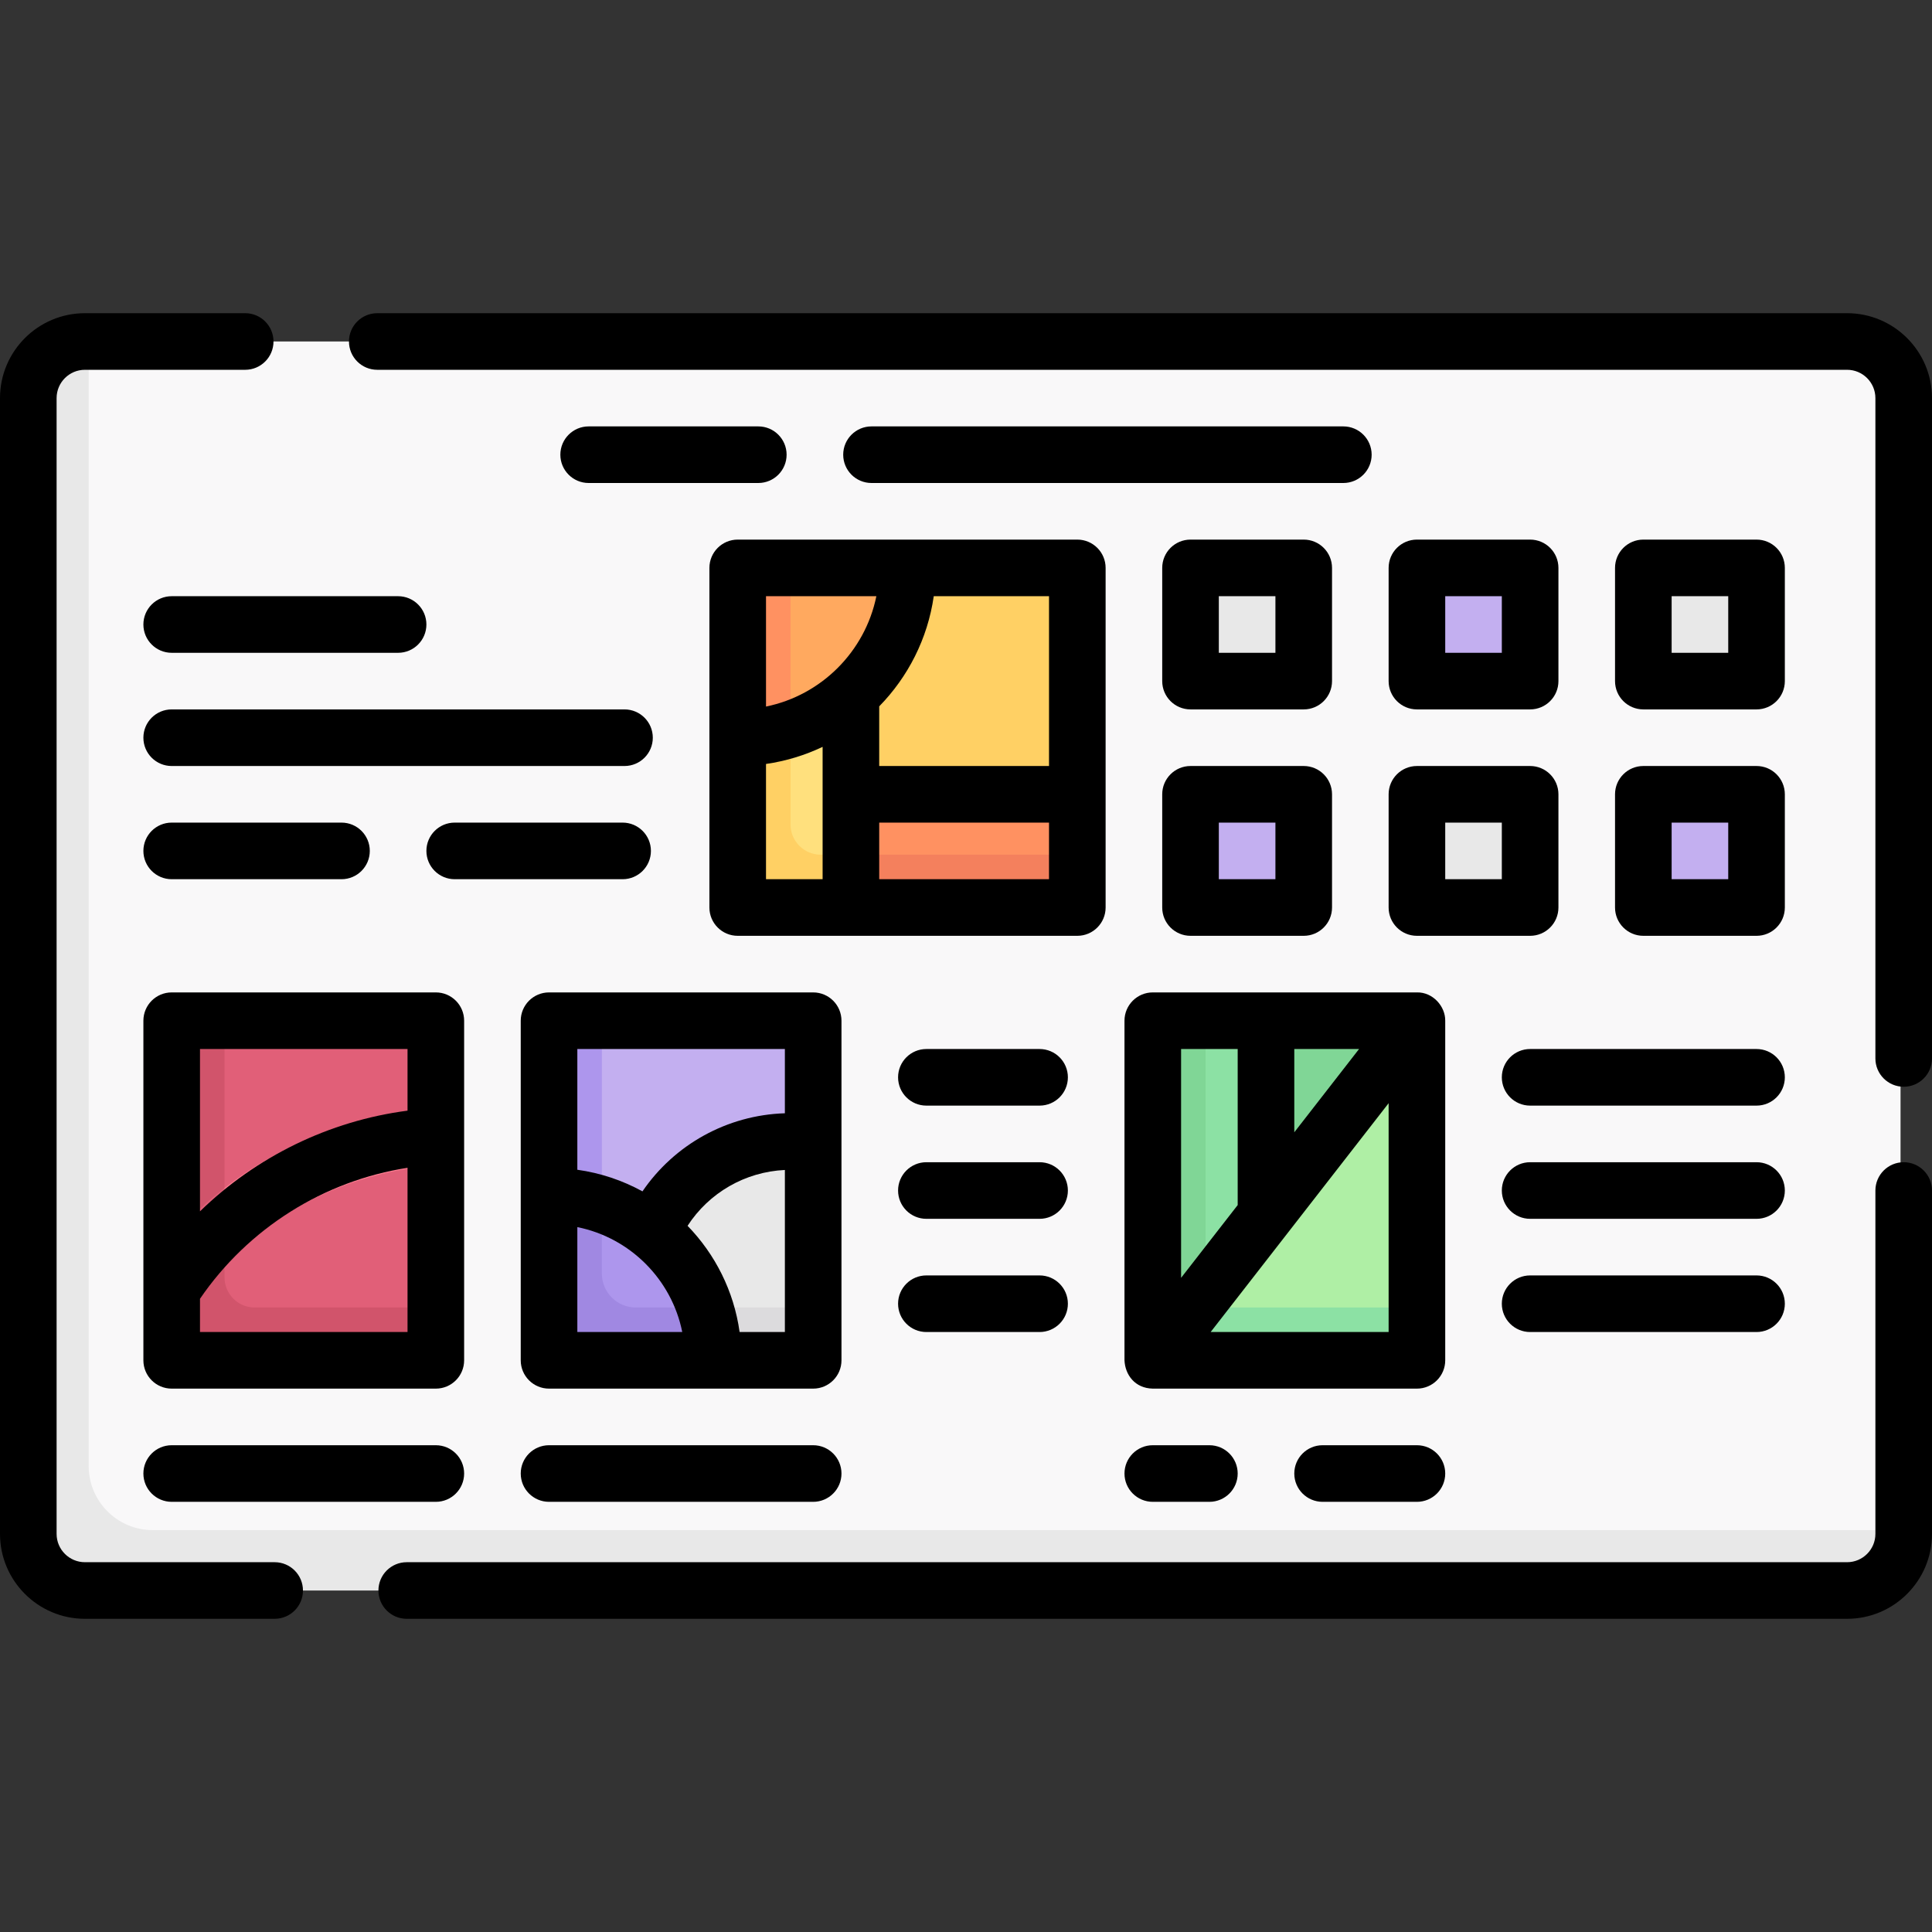 <svg id="Capa_1" enable-background="new 0 0 512 512" height="512" viewBox="0 0 512 512" width="512" xmlns="http://www.w3.org/2000/svg"><rect x="0" y="0" width="512" height="512" fill="#333333" stroke="none"/><g><g><path d="m502.707 406.362.957-.862v-300c0-8.284-6.716-15-15-15h-466l-.713 1.011c-8.284 0-13.617 7.035-13.617 15.319l3.404 296c0 8.284 4.306 16.594 12.596 16.594l461.408.983c10.295.001 16.965-5.761 16.965-14.045z" fill="#f9f8f9"/><path d="m504.5 405.5v1c0 8.284-6.716 15-15 15h-467c-8.284 0-15-6.716-15-15v-301c0-8.284 6.716-15 15-15h1v298c0 9.389 7.611 17 17 17z" fill="#e8e8e8"/><g><path d="m315.5 153.5v24c0 1.657 1.343 3 3 3h24c1.657 0 3-1.343 3-3v-24c0-1.657-1.343-3-3-3h-24c-1.657 0-3 1.343-3 3z" fill="#e8e8e8"/><path d="m315.5 213.5v24c0 1.657 1.343 3 3 3h24c1.657 0 3-1.343 3-3v-24c0-1.657-1.343-3-3-3h-24c-1.657 0-3 1.343-3 3z" fill="#c3aff0"/><path d="m375.5 153.5v24c0 1.657 1.343 3 3 3h24c1.657 0 3-1.343 3-3v-24c0-1.657-1.343-3-3-3h-24c-1.657 0-3 1.343-3 3z" fill="#c3aff0"/><path d="m375.5 213.5v24c0 1.657 1.343 3 3 3h24c1.657 0 3-1.343 3-3v-24c0-1.657-1.343-3-3-3h-24c-1.657 0-3 1.343-3 3z" fill="#e8e8e8"/><path d="m435.5 153.5v24c0 1.657 1.343 3 3 3h24c1.657 0 3-1.343 3-3v-24c0-1.657-1.343-3-3-3h-24c-1.657 0-3 1.343-3 3z" fill="#e8e8e8"/><path d="m435.5 213.5v24c0 1.657 1.343 3 3 3h24c1.657 0 3-1.343 3-3v-24c0-1.657-1.343-3-3-3h-24c-1.657 0-3 1.343-3 3z" fill="#c3aff0"/></g><g><path d="m240.5 150.5c0 13.33-3.013 27.664-12.223 35.904-7.96 7.12-21.257 9.096-32.777 9.096l1.457-38.968c0-2.761 2.239-5 5-5l7.543-1.032z" fill="#ffa95f"/><path d="m225.5 184.04 7.117 27.513-7.117 28.947-23.67-2.5c-2.761 0-5-2.239-5-5l-1.33-37.5c11.52 0 22.04-4.34 30-11.46z" fill="#ffe07d"/><path d="m285.5 210.5v16l-1.096 7.755c0 2.761-2.239 5-5 5l-53.904-.191v-28.564l27.032-3.926z" fill="#ff9161"/><path d="m225.5 226.5 7.117 8.16-7.117 5.84h-25c-2.761 0-5-2.239-5-5v-40c2.112 0 4.967-4.729 7-5.011 2.674-.37 4.495 3.609 7 2.791v25.22c0 4.418 3.582 8 8 8z" fill="#ffd064"/><path d="m285.5 155.5v55h-60v-26.46c9.21-8.24 15-20.21 15-33.54h40c2.761 0 5 2.239 5 5z" fill="#ffd064"/><path d="m285.5 226.5v9c0 2.76-2.24 5-5 5h-55v-14z" fill="#f4805d"/><path d="m209.5 150.5v42.78c-4.41 1.44-9.11 2.22-14 2.22v-40c0-2.76 2.24-5 5-5z" fill="#ff9161"/></g><g><path d="m215.5 275.5v27.59c-1.96-.3-3.439 3.56-5.479 3.56-16.38 0-29.725 10.76-35.915 24.85-7.49-6.03-17.632-14.117-27.872-14.117l.766-40.553c0-2.761 2.239-5 5-5l7.5-1.33h51c2.761 0 5 2.239 5 5z" fill="#c3aff0"/><path d="m215.5 303.09v43.41l-2.074 7.691c0 2.761-2.239 5-5 5l-19.426.064c0-7.364-7.822-10.541-11.149-16.645-2.781-5.103-.638-12.147-5.141-15.78 6.19-14.09 20.41-24.33 36.79-24.33 2.04 0 4.04.29 6 .59z" fill="#e8e8e8"/><path d="m189 360.5-36.17-3.945c-2.761 0-5-2.239-5-5l-2.33-34.395c10.24 0 19.72 3.64 27.21 9.67 9.89 7.98 16.29 20.15 16.29 33.67z" fill="#ad96ed"/><path d="m159.5 270.5v49.01c-1.932-.618-4.709 3.926-7 3.49s-4.098-5.852-7-5.84v-41.66c0-2.76 2.24-5 5-5z" fill="#ad96ed"/><path d="m215.5 346.5v9c0 2.76-2.24 5-5 5h-21.5c0-1.903-5.286-5.159-5.532-7-.386-2.889 4.093-4.313 3.152-7z" fill="#dcdbdd"/><path d="m189 360.5h-38.5c-2.76 0-5-2.24-5-5v-38.34c3.861.072 8.713.466 14 2.35v17.99c0 4.97 4.03 9 9 9h18.12c1.54 4.4 2.38 9.11 2.38 14z" fill="#a088e2"/></g><g><path d="m374.47 271.83-18.066 30.745-20.904 19.355-5-27.866 5-23.564h36c1.18 0 2.25.51 2.97 1.33z" fill="#80d696"/><path d="m335.5 270.5v51.43l-5.989 17.921-22.981 19.319s.598-4.342.598-5.361l-.598-78.17c0-2.21 1.79-4 4-4l8.97-1.138h16z" fill="#8ce1a4"/><path d="m375.5 274.5v72l-2.798 7.989c0 2.21-1.79 4-4 4l-58.468-.511c-1.18 0-3.704 1.191-3.704 1.191l28.97-37.24 38.97-50.1c.64.711 1.03 1.651 1.03 2.671z" fill="#afefa5"/><path d="m319.94 341.93-4.217 13.751-9.193 3.489c-.64-.71-1.03-1.65-1.03-2.67v-82c0-2.21 1.79-4 4-4h10v69c0 .86.15 1.68.44 2.43z" fill="#80d696"/><path d="m375.5 346.5v10c0 2.21-1.79 4-4 4h-62c-1.18 0-2.25-.51-2.97-1.33l13.41-17.24c.98 2.67 3.55 4.57 6.56 4.57z" fill="#8ce1a4"/></g><g><path d="m115.5 275.5v18.25l-1.876 6.762c-20.77 1.41-38.464 10.318-54.124 22.488-4.34 3.34-8.38 7.97-12.06 12.01.21-5.58.39-18.7.39-18.7l-.33-38.76c0-2.76 2.24-5 5-5l7-2.05h51c2.76 0 5 2.24 5 5z" fill="#e15f78"/><path d="m113 304.431 2.5 4.369v37.7l-1.07 7.59c0 2.76-2.24 5-5 5l-61.93-1.37c-.37 0-.54-8.67-.59-12.22 9.015-22.47 44.31-39.349 66.09-41.069z" fill="#e15f78"/><path d="m53.823 330.878-8.323-2.718v-52.66c0-2.76 2.24-5 5-5h9v44.35c-4.34 3.34-5.677 16.028-5.677 16.028z" fill="#d1546b"/><path d="m115.5 346.5v9c0 2.76-2.24 5-5 5h-60c-1.55 0-2.94-.71-3.86-1.82-.71-.86-1.14-1.97-1.14-3.18v-1.54c.47-.71 6.21-15.13 6.21-15.13l7.79-3.82v3.49c0 1.5.42 2.91 1.14 4.11 1.39 2.33 3.94 3.89 6.86 3.89z" fill="#d1546b"/><path d="m115.5 293.75v15.05c-21.78 1.72-41.87 11.24-56 26.21l-3.312-9.422 3.312-10.738c15.66-12.17 35.23-19.69 56-21.1z" fill="#ff7d91"/><path d="m59.5 314.85v20.16c-2.85 3.02-5.46 6.25-7.79 9.69-1.41 2.08-3.11 4.59-4.8 7.14-.47.7-.94 1.41-1.41 2.12v-25.8c.63-.75 1.27-1.48 1.94-2.2 3.68-4.04 7.72-7.77 12.06-11.11z" fill="#e15f78"/></g></g><g><path d="m489.5 83h-389.521c-4.142 0-7.5 3.358-7.5 7.5s3.358 7.5 7.5 7.5h389.521c4.136 0 7.5 3.364 7.5 7.5v175c0 4.142 3.358 7.5 7.5 7.5s7.5-3.358 7.5-7.5v-175c0-12.407-10.093-22.5-22.5-22.5z"/><path d="m504.5 308c-4.142 0-7.5 3.358-7.5 7.5v91c0 4.136-3.365 7.5-7.5 7.5h-381.713c-4.142 0-7.5 3.358-7.5 7.5s3.358 7.5 7.5 7.5h381.713c12.407 0 22.5-10.093 22.5-22.5v-91c0-4.142-3.358-7.5-7.5-7.5z"/><path d="m72.787 414h-50.287c-4.136 0-7.5-3.364-7.5-7.5v-301c0-4.136 3.364-7.5 7.5-7.5h42.479c4.142 0 7.5-3.358 7.5-7.5s-3.358-7.5-7.5-7.5h-42.479c-12.407 0-22.5 10.093-22.5 22.5v301c0 12.407 10.093 22.5 22.5 22.5h50.287c4.142 0 7.5-3.358 7.5-7.5s-3.358-7.5-7.5-7.5z"/><path d="m356 113h-125.042c-4.142 0-7.5 3.358-7.5 7.5s3.358 7.5 7.5 7.5h125.042c4.142 0 7.5-3.358 7.5-7.5s-3.358-7.5-7.5-7.5z"/><path d="m200.958 113h-44.958c-4.142 0-7.5 3.358-7.5 7.5s3.358 7.5 7.5 7.5h44.958c4.142 0 7.5-3.358 7.5-7.5s-3.358-7.5-7.5-7.5z"/><path d="m105.5 158h-60c-4.142 0-7.5 3.358-7.5 7.5s3.358 7.5 7.5 7.5h60c4.142 0 7.5-3.358 7.5-7.5s-3.358-7.5-7.5-7.5z"/><path d="m38 195.5c0 4.142 3.358 7.5 7.5 7.5h120c4.142 0 7.5-3.358 7.5-7.5s-3.358-7.5-7.5-7.5h-120c-4.142 0-7.5 3.358-7.5 7.5z"/><path d="m172.5 225.5c0-4.142-3.358-7.5-7.5-7.5h-44.5c-4.142 0-7.5 3.358-7.5 7.5s3.358 7.5 7.5 7.5h44.5c4.142 0 7.5-3.358 7.5-7.5z"/><path d="m45.5 233h45c4.142 0 7.5-3.358 7.5-7.5s-3.358-7.5-7.5-7.5h-45c-4.142 0-7.5 3.358-7.5 7.5s3.358 7.5 7.5 7.5z"/><path d="m315.5 188h30c4.142 0 7.5-3.358 7.5-7.5v-30c0-4.142-3.358-7.5-7.5-7.5h-30c-4.142 0-7.5 3.358-7.5 7.5v30c0 4.142 3.358 7.5 7.5 7.5zm7.5-30h15v15h-15z"/><path d="m308 240.5c0 4.142 3.358 7.5 7.5 7.5h30c4.142 0 7.5-3.358 7.5-7.5v-30c0-4.142-3.358-7.5-7.5-7.5h-30c-4.142 0-7.5 3.358-7.5 7.5zm15-22.5h15v15h-15z"/><path d="m405.5 143h-30c-4.142 0-7.5 3.358-7.5 7.5v30c0 4.142 3.358 7.5 7.5 7.5h30c4.142 0 7.5-3.358 7.5-7.5v-30c0-4.142-3.358-7.5-7.5-7.5zm-7.5 30h-15v-15h15z"/><path d="m368 240.5c0 4.142 3.358 7.5 7.5 7.5h30c4.142 0 7.5-3.358 7.5-7.5v-30c0-4.142-3.358-7.5-7.5-7.5h-30c-4.142 0-7.5 3.358-7.5 7.5zm15-22.5h15v15h-15z"/><path d="m435.5 188h30c4.142 0 7.5-3.358 7.5-7.5v-30c0-4.142-3.358-7.5-7.5-7.5h-30c-4.142 0-7.5 3.358-7.5 7.5v30c0 4.142 3.358 7.5 7.5 7.5zm7.5-30h15v15h-15z"/><path d="m428 240.5c0 4.142 3.358 7.5 7.5 7.5h30c4.142 0 7.5-3.358 7.5-7.5v-30c0-4.142-3.358-7.5-7.5-7.5h-30c-4.142 0-7.5 3.358-7.5 7.5zm15-22.5h15v15h-15z"/><path d="m188 150.5v90c0 4.142 3.358 7.5 7.5 7.5h90c4.142 0 7.5-3.358 7.5-7.5v-90c0-4.142-3.358-7.5-7.5-7.5h-90c-4.142 0-7.5 3.358-7.5 7.5zm45 36.692c7.616-7.782 12.835-17.911 14.456-29.192h30.544v45h-45zm0 30.808h45v15h-45zm-30-60h29.245c-2.99 14.672-14.573 26.255-29.245 29.245zm0 44.456c5.294-.761 10.336-2.31 15-4.532v35.076h-15z"/><path d="m223 270.5c0-4.142-3.358-7.5-7.5-7.5h-70c-4.142 0-7.5 3.358-7.5 7.5v90c0 4.142 3.358 7.5 7.5 7.5h70c4.142 0 7.5-3.358 7.5-7.5zm-70 82.5v-27.804c13.969 2.805 24.998 13.834 27.804 27.804zm55 0h-11.996c-1.514-10.866-6.495-20.631-13.79-28.145 5.659-8.743 15.238-14.313 25.787-14.799v42.944zm0-57.972c-15.294.481-29.271 8.29-37.741 20.696-5.256-2.891-11.081-4.866-17.259-5.727v-31.997h55z"/><path d="m298 270.5v90c.177 3.83 2.754 7.41 7.503 7.5h69.997c4.142 0 7.5-3.358 7.5-7.5v-90c.051-3.831-3.312-7.604-7.5-7.5h-70c-4.142 0-7.5 3.358-7.5 7.5zm70 82.5h-47.165l47.165-60.641zm-25-75h17.165l-17.165 22.07zm-30 0h15v41.356l-15 19.286z"/><path d="m275.5 308h-30c-4.142 0-7.5 3.358-7.5 7.5s3.358 7.5 7.5 7.5h30c4.142 0 7.5-3.358 7.5-7.5s-3.358-7.5-7.5-7.5z"/><path d="m275.5 338h-30c-4.142 0-7.5 3.358-7.5 7.5s3.358 7.5 7.5 7.5h30c4.142 0 7.5-3.358 7.5-7.5s-3.358-7.5-7.5-7.5z"/><path d="m275.5 278h-30c-4.142 0-7.5 3.358-7.5 7.5s3.358 7.5 7.5 7.5h30c4.142 0 7.5-3.358 7.5-7.5s-3.358-7.5-7.5-7.5z"/><path d="m398 285.5c0 4.142 3.358 7.5 7.5 7.5h60c4.142 0 7.5-3.358 7.5-7.5s-3.358-7.5-7.5-7.5h-60c-4.142 0-7.5 3.358-7.5 7.5z"/><path d="m465.5 308h-60c-4.142 0-7.5 3.358-7.5 7.5s3.358 7.5 7.5 7.5h60c4.142 0 7.5-3.358 7.5-7.5s-3.358-7.5-7.5-7.5z"/><path d="m465.5 338h-60c-4.142 0-7.5 3.358-7.5 7.5s3.358 7.5 7.5 7.5h60c4.142 0 7.5-3.358 7.5-7.5s-3.358-7.5-7.5-7.5z"/><path d="m375.5 383h-25c-4.142 0-7.5 3.358-7.5 7.5s3.358 7.5 7.5 7.5h25c4.142 0 7.5-3.358 7.5-7.5s-3.358-7.5-7.5-7.5z"/><path d="m305.5 383c-4.142 0-7.5 3.358-7.5 7.5s3.358 7.5 7.5 7.5h15c4.142 0 7.5-3.358 7.5-7.5s-3.358-7.5-7.5-7.5z"/><path d="m215.5 383h-70c-4.142 0-7.5 3.358-7.5 7.5s3.358 7.5 7.5 7.5h70c4.142 0 7.5-3.358 7.5-7.5s-3.358-7.5-7.5-7.5z"/><path d="m115.5 383h-70c-4.142 0-7.5 3.358-7.5 7.5s3.358 7.5 7.5 7.5h70c4.142 0 7.5-3.358 7.5-7.5s-3.358-7.5-7.5-7.5z"/><path d="m123 270.5c0-4.142-3.358-7.5-7.5-7.5h-70c-4.142 0-7.5 3.358-7.5 7.5v90c0 4.142 3.358 7.5 7.5 7.5h70c4.142 0 7.5-3.358 7.5-7.5zm-15 7.5v16.337c-20.775 2.709-40.098 12.178-55 26.677v-43.014zm-55 75v-8.811c12.778-18.701 32.829-31.269 55-34.707v43.518z"/></g></g></svg>